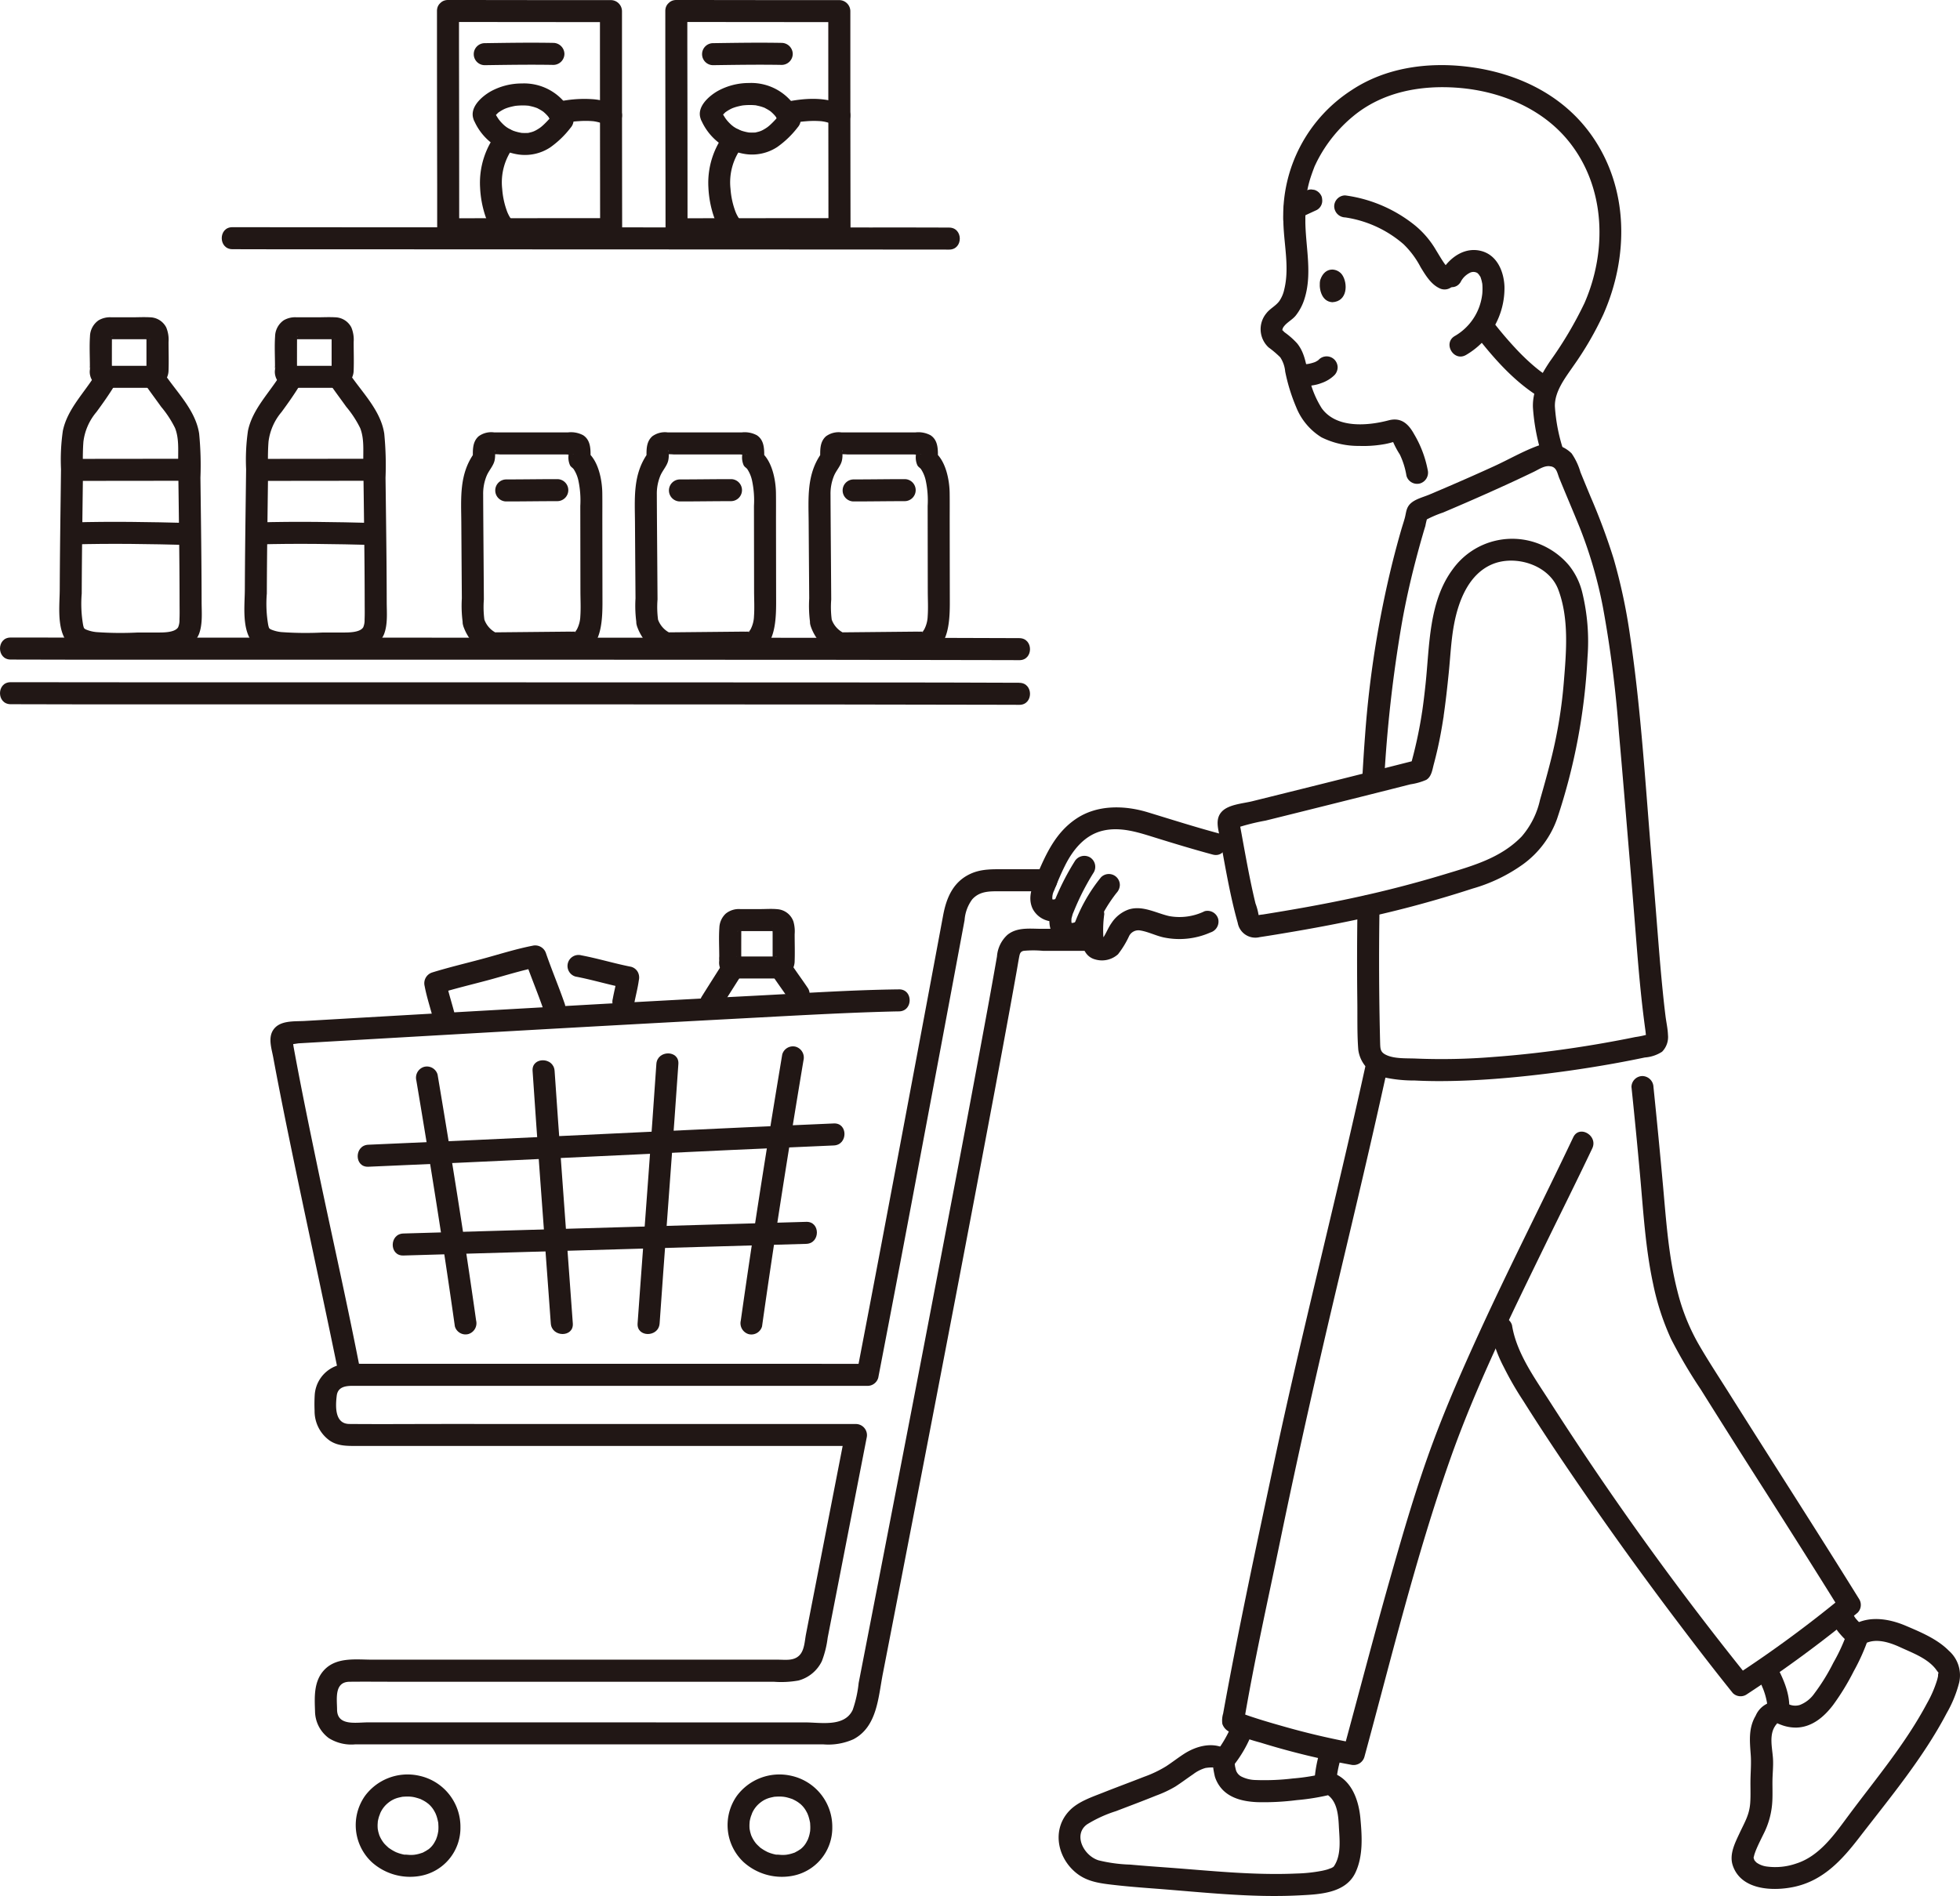 <svg xmlns="http://www.w3.org/2000/svg" width="356.084" height="344.547" viewBox="0 0 356.084 344.547"><defs><style>.a{fill:#211715;}</style></defs><path class="a" d="M268.57,61.505c3.119,3.944,6.535,7.749,10.81,10.472a2.017,2.017,0,0,0,2.736-.718,2.043,2.043,0,0,0-.717-2.736q-.813-.517-1.586-1.091c-.037-.028-.415-.315-.218-.163s-.221-.176-.213-.17q-.345-.276-.68-.561c-.961-.815-1.875-1.684-2.752-2.587a68.2,68.2,0,0,1-4.552-5.275,2,2,0,0,0-2.828,0,2.061,2.061,0,0,0,0,2.829Z"/><path class="a" d="M244.4,39.509a20.805,20.805,0,0,1,10.594,4.874,16.279,16.279,0,0,1,3.1,4.173c.858,1.4,1.824,3.042,3.356,3.791a2.051,2.051,0,0,0,2.736-.718,2.018,2.018,0,0,0-.717-2.736,3.4,3.4,0,0,1-.406-.232c.363.244-.038-.05-.112-.13-.128-.138-.254-.273-.374-.418.211.256-.176-.246-.176-.247-.532-.762-.995-1.57-1.483-2.361a16.644,16.644,0,0,0-3.9-4.586,25.6,25.6,0,0,0-12.626-5.41,2.009,2.009,0,0,0-2,2,2.052,2.052,0,0,0,2,2Z"/><path class="a" d="M265.369,51.23a3.744,3.744,0,0,1,1.6-1.62,1.415,1.415,0,0,1,1.547.079c-.238-.174.188.214.2.227-.194-.227.151.258.156.266.261.406-.02-.175.141.289.07.2.131.407.181.616,0-.007.126.631.08.315a6.127,6.127,0,0,1,.05.635,11.031,11.031,0,0,1-.027,1.336,10.6,10.6,0,0,1-.519,2.3,10.088,10.088,0,0,1-4.467,5.384c-2.232,1.281-.219,4.739,2.019,3.454a14.057,14.057,0,0,0,6.994-12.469c-.116-2.657-1.28-5.571-4.062-6.388-3.037-.893-5.822,1.062-7.342,3.563-1.34,2.2,2.118,4.218,3.454,2.018Z"/><path class="a" d="M236.273,70.2A12.29,12.29,0,0,0,238.641,70a7.1,7.1,0,0,0,1.427-.387,6.3,6.3,0,0,0,2.363-1.438,2.088,2.088,0,0,0,.585-1.414,2.04,2.04,0,0,0-.585-1.415,2,2,0,0,0-2.829,0,2.816,2.816,0,0,1-.3.275l.4-.313a4.71,4.71,0,0,1-1.046.6l.478-.2a7.457,7.457,0,0,1-1.862.484l.531-.071a10.044,10.044,0,0,1-1.531.077,2.018,2.018,0,0,0-2,2,2.04,2.04,0,0,0,2,2Z"/><path class="a" d="M239.858,50.868c-.3,1.2.045,3.917,2.186,4.053,2.816-.146,2.827-3.449,1.813-4.956C243.027,48.731,240.722,48.306,239.858,50.868Z"/><path class="a" d="M233.191,38.541c-.3,4.619,1.246,9.453.136,14.016a5.931,5.931,0,0,1-.93,2.187c-.652.867-1.672,1.331-2.339,2.2a4.516,4.516,0,0,0,.416,6.191,18.074,18.074,0,0,1,2.118,1.8,5.58,5.58,0,0,1,.895,2.582,33.385,33.385,0,0,0,2,6.479,11.4,11.4,0,0,0,4.592,5.474,15.047,15.047,0,0,0,6.849,1.563,21.547,21.547,0,0,0,4.222-.259,12.57,12.57,0,0,0,1.716-.379c.381-.115.817-.044.316-.35-.561-.343-.206-.086-.164.09a15.634,15.634,0,0,0,1.3,2.465,14.15,14.15,0,0,1,1.2,3.856,2.013,2.013,0,0,0,2.46,1.4,2.049,2.049,0,0,0,1.4-2.46,20.11,20.11,0,0,0-2.455-6.478c-1.029-1.872-2.354-3.138-4.659-2.529-3.866,1.02-9.524,1.471-12.153-2.225a17.484,17.484,0,0,1-2.318-5.8c-.553-2.13-.7-4.182-2.135-5.963a14.132,14.132,0,0,0-2.14-1.911,2.008,2.008,0,0,1-.584-.624c.19.392.015.216.032.11a1.361,1.361,0,0,1,.307-.678c.584-.757,1.527-1.2,2.141-1.966a9.359,9.359,0,0,0,1.6-3.093c1.59-5.107-.157-10.507.178-15.7.166-2.571-3.835-2.561-4,0Z"/><path class="a" d="M237.143,39.953A21.288,21.288,0,0,1,238,32.579c.254-.812.547-1.61.853-2.4-.117.3-.093.2.054-.109.136-.283.268-.568.411-.847a25.725,25.725,0,0,1,6.516-8.1c5.384-4.462,12.356-5.7,19.144-5.161,7.454.592,15.122,3.643,20.019,9.717,6.7,8.3,7.016,19.924,2.856,29.418a69.875,69.875,0,0,1-6.283,10.594c-1.66,2.486-3.186,5.266-3.074,8.346a37.2,37.2,0,0,0,1.843,9.314c.744,2.457,4.606,1.41,3.857-1.063a31.92,31.92,0,0,1-1.711-8.444c-.053-2.726,1.871-5.165,3.335-7.3A59.311,59.311,0,0,0,291.3,57.11c4.628-10.482,4.638-22.9-2.143-32.51-5.306-7.522-13.772-11.454-22.731-12.5-7.175-.84-14.71.209-20.83,4.253a27.148,27.148,0,0,0-12.455,23.6c.1,2.565,4.1,2.579,4,0Z"/><path class="a" d="M130.911,183.173c1.2-1.92,2.415-3.831,3.628-5.744a2.018,2.018,0,0,0-.718-2.736,2.043,2.043,0,0,0-2.736.717c-1.213,1.913-2.428,3.824-3.628,5.744a2.02,2.02,0,0,0,.718,2.737,2.041,2.041,0,0,0,2.736-.718Z"/><path class="a" d="M140.635,177.718c.894,1.322,1.844,2.607,2.727,3.937a2.119,2.119,0,0,0,1.195.919,2,2,0,0,0,2.461-1.4,2.008,2.008,0,0,0-.2-1.541c-.883-1.329-1.833-2.614-2.727-3.936a2.131,2.131,0,0,0-1.2-.92,2.048,2.048,0,0,0-1.541.2,2.017,2.017,0,0,0-.919,1.195,1.994,1.994,0,0,0,.2,1.541Z"/><path class="a" d="M134.1,173.815a1.745,1.745,0,0,1-.306-.012c-.029-.048.448.11.156.016-.067-.021-.417-.129-.043.005.393.141-.121-.135.232.134a1.138,1.138,0,0,1,.384.5c.138.323.088.2.059.107-.064-.211.069.61.053.352-.006-.1.044-.426-.02.051-.094.707.058-.508.051-.371.021-.394,0-.794,0-1.187q0-2.209.008-4.417c0-.067,0-.135,0-.2,0-.4-.08.131-.044.211-.03-.066.058-.238.069-.305.042-.262-.1.227-.112.243.088-.169.238-.3-.125.11.3-.337-.3.17-.037.023-.414.229-.333.13-.172.095-.494.107-.3.027-.153.033.123,0,.247,0,.371,0h6.2a1.621,1.621,0,0,0,.4,0c-.043.022-.481-.107-.178-.008-.5-.163-.313-.157-.195-.077-.47-.318-.278-.244-.185-.141.241.264-.293-.415-.1-.128.158.239-.137-.522-.05-.106a1.059,1.059,0,0,0,.034.143c.085.232-.077-.324-.042-.338a7.629,7.629,0,0,0,.011.915q0,2.347,0,4.7c0,.175-.015.358,0,.532.019.256.129-.62.029-.242a.711.711,0,0,0-.038.12c-.032-.206.164-.366.223-.439.281-.349-.157.052.2-.192.294-.2.1-.076.024-.034-.223.123.518-.205.137-.077-.238.081-.022-.122.147-.019a1.668,1.668,0,0,0-.44,0H134.1a2,2,0,1,0,0,4h6.573a3.8,3.8,0,0,0,2.736-.888,3.241,3.241,0,0,0,.96-2.295c.057-1.618,0-3.249,0-4.869a6.428,6.428,0,0,0-.224-2.3,3.353,3.353,0,0,0-2.942-2.241c-1.013-.1-2.07-.017-3.086-.017h-3.641a3.764,3.764,0,0,0-2.636.833,3.684,3.684,0,0,0-1.15,2.576c-.122,1.715-.022,3.474-.019,5.192a4.342,4.342,0,0,0,0,.765c0-.01.076-1.236-.022.172a2.723,2.723,0,0,0,.119,1.022,3.277,3.277,0,0,0,3.335,2.054,2,2,0,0,0,0-4Z"/><path class="a" d="M76.078,322.677a9.62,9.62,0,0,0-9.776,3.69,9.222,9.222,0,0,0,1.225,12.011,10.388,10.388,0,0,0,8.711,2.535,8.864,8.864,0,0,0,7.413-8.835,9.484,9.484,0,0,0-7.573-9.4,2.051,2.051,0,0,0-2.46,1.4,2.019,2.019,0,0,0,1.4,2.46,10.98,10.98,0,0,1,1.329.376c.494.165-.358-.2.133.057.16.083.323.159.481.247s.33.193.489.3c.006,0,.464.36.245.175a4.764,4.764,0,0,1,1.264,1.529c.093.169.181.342.26.519-.161-.361.077.229.084.248a9.4,9.4,0,0,1,.293,1.144c.122.6.006-.356.032.254.008.2.025.4.027.6a7.19,7.19,0,0,1-.055,1c.056-.411-.059.232-.064.255q-.066.292-.156.579s-.228.618-.083.272a5.454,5.454,0,0,1-.27.541,4.085,4.085,0,0,1-1.3,1.513c.266-.2-.283.17-.27.162-.169.1-.346.19-.52.286-.508.279.315-.078-.222.1-.174.056-.346.117-.523.167s-.341.089-.514.125c-.079.016-.644.1-.13.037-.256.033-.513.052-.77.062-.475.017-.964-.084-1.432-.058.636-.036.323.048.085,0-.19-.036-.379-.081-.566-.132-.17-.046-.34-.1-.507-.156-.042-.014-.591-.233-.2-.062a8.044,8.044,0,0,1-.987-.516c-.162-.1-.317-.206-.474-.312-.487-.329.237.242-.2-.159-.239-.22-.475-.436-.692-.678a5.853,5.853,0,0,1-.905-1.543c-.057-.208-.127-.41-.177-.62,0,.012-.123-.681-.075-.319a6.377,6.377,0,0,1-.039-1.07c0,.007.058-.686.01-.317a5.78,5.78,0,0,1,.126-.626c.034-.138.071-.275.113-.41.026-.084.281-.724.183-.515a4.931,4.931,0,0,1,1.516-2,4.751,4.751,0,0,1,1.92-.938c.18-.047.362-.078.542-.12.427-.1-.3.006.156-.024.356-.023.708-.045,1.065-.035.241.007.479.036.719.051.362.023-.435-.182-.18-.024a.836.836,0,0,0,.233.041,2.052,2.052,0,0,0,2.46-1.4A2.017,2.017,0,0,0,76.078,322.677Z"/><path class="a" d="M143.634,322.677a9.622,9.622,0,0,0-9.777,3.69,9.222,9.222,0,0,0,1.225,12.011,10.389,10.389,0,0,0,8.711,2.535,8.864,8.864,0,0,0,7.414-8.835,9.484,9.484,0,0,0-7.573-9.4,2.051,2.051,0,0,0-2.46,1.4,2.018,2.018,0,0,0,1.4,2.46,10.914,10.914,0,0,1,1.328.376c.494.165-.357-.2.134.057.16.083.323.159.481.247s.33.193.489.3c.005,0,.463.36.244.175a4.754,4.754,0,0,1,1.265,1.529c.093.169.181.342.259.519-.16-.361.078.229.084.248a9.409,9.409,0,0,1,.294,1.144c.121.6.006-.356.031.254.009.2.026.4.027.6a7.037,7.037,0,0,1-.054,1c.055-.411-.059.232-.064.255q-.067.292-.157.579s-.227.618-.082.272a5.462,5.462,0,0,1-.271.541,4.091,4.091,0,0,1-1.3,1.513c.265-.2-.283.17-.27.162-.17.1-.346.19-.52.286-.508.279.314-.078-.223.1-.174.056-.346.117-.522.167s-.342.089-.515.125c-.078.016-.644.1-.13.037-.255.033-.513.052-.77.062-.475.017-.963-.084-1.431-.058.635-.036.322.048.085,0-.191-.036-.379-.081-.566-.132-.171-.046-.34-.1-.507-.156-.043-.014-.592-.233-.2-.062a8.191,8.191,0,0,1-.987-.516c-.162-.1-.317-.206-.474-.312-.486-.329.238.242-.2-.159-.238-.22-.474-.436-.691-.678a5.853,5.853,0,0,1-.905-1.543c-.058-.208-.127-.41-.177-.62,0,.012-.123-.681-.076-.319a6.376,6.376,0,0,1-.038-1.07c0,.007.058-.686.01-.317a5.776,5.776,0,0,1,.125-.626c.034-.138.072-.275.113-.41.026-.084.282-.724.184-.515a4.937,4.937,0,0,1,1.515-2,4.755,4.755,0,0,1,1.921-.938c.179-.047.361-.078.542-.12.427-.1-.3.006.156-.024.355-.023.708-.045,1.065-.035.24.007.478.036.718.051.363.023-.435-.182-.179-.024a.83.83,0,0,0,.233.041,2.053,2.053,0,0,0,2.46-1.4A2.019,2.019,0,0,0,143.634,322.677Z"/><path class="a" d="M163.332,179.792c-8.548.1-17.106.684-25.64,1.126q-20.409,1.056-40.812,2.232-17.916,1.012-35.83,2.054l-5.666.327c-1.965.113-4.659-.171-5.816,1.747-.868,1.44-.209,3.345.075,4.889q.4,2.165.818,4.324.99,5.106,2.041,10.2c2.74,13.394,5.678,26.747,8.438,40.137.157.764.314,1.529.464,2.294.494,2.524,4.35,1.456,3.857-1.063-2.365-12.068-5.093-24.067-7.6-36.107-1.39-6.685-2.775-13.374-4.023-20.088q-.168-.9-.33-1.8a6.744,6.744,0,0,0-.157-.885,3.068,3.068,0,0,0-.066-.377c.057.448-.1.71-.458.789-.3.092-.353.129-.172.108.316.188,1.494-.085,1.871-.107q2.581-.147,5.162-.3,16.923-.978,33.846-1.944,20.322-1.154,40.649-2.239c9.24-.486,18.487-1.037,27.737-1.286.537-.014,1.073-.026,1.609-.033,2.572-.03,2.579-4.03,0-4Z"/><path class="a" d="M138.445,241.036c2.278-16.155,4.845-32.267,7.53-48.36a2.059,2.059,0,0,0-1.4-2.46,2.017,2.017,0,0,0-2.46,1.4c-2.685,16.092-5.252,32.205-7.53,48.36a2.068,2.068,0,0,0,1.4,2.46,2.013,2.013,0,0,0,2.46-1.4Z"/><path class="a" d="M75.638,196.336c2.5,14.871,4.89,29.76,7,44.69a2.012,2.012,0,0,0,2.46,1.4,2.052,2.052,0,0,0,1.4-2.46c-2.11-14.931-4.5-29.819-7-44.69a2.016,2.016,0,0,0-2.46-1.4,2.047,2.047,0,0,0-1.4,2.46Z"/><path class="a" d="M119.837,240.5c.858-12.367,1.815-24.727,2.7-37.092q.361-5.028.708-10.058c.174-2.57-3.827-2.559-4,0-.915,13.48-1.939,26.954-2.925,40.429-.164,2.24-.33,4.48-.485,6.721-.179,2.569,3.822,2.558,4,0Z"/><path class="a" d="M96.757,194.6c.874,13.08,1.864,26.152,2.822,39.226q.246,3.336.488,6.674c.183,2.552,4.185,2.573,4,0-.874-12.154-1.787-24.306-2.653-36.461q-.336-4.719-.657-9.439c-.171-2.555-4.172-2.574-4,0Z"/><path class="a" d="M73.278,228.156l56.939-1.648,16.263-.471c2.569-.075,2.579-4.075,0-4l-56.132,1.625-17.07.494c-2.568.074-2.579,4.075,0,4Z"/><path class="a" d="M66.916,212.023c22-.93,44-2.037,66-3.047q9.288-.426,18.577-.821c2.565-.108,2.579-4.109,0-4-21.7.917-43.386,2.015-65.081,3.008q-9.747.447-19.5.86c-2.565.108-2.578,4.109,0,4Z"/><path class="a" d="M190.153,157.963h-7.625c-2.149,0-4.206-.09-6.2.822-3.161,1.445-4.386,4.356-4.983,7.556q-1.47,7.881-2.944,15.761-4.1,21.912-8.24,43.816-2.215,11.7-4.464,23.394l1.929-1.469q-20.086-.01-40.174-.008l-46.847,0H65.943c-1.729,0-3.556-.188-5.177.516a6.036,6.036,0,0,0-3.587,5.111,28.108,28.108,0,0,0-.026,2.9,6.569,6.569,0,0,0,2.707,5.4c1.493,1.037,3.21,1,4.943,1h8.762l44.266,0q17.73,0,35.46,0h2.222l-1.929-2.531q-2.625,13.486-5.254,26.971-.953,4.879-1.9,9.757c-.24,1.228-.272,2.907-1.187,3.843-1.029,1.054-2.543.8-3.885.8H67.741c-3.122,0-6.809-.568-9.055,2.112-1.689,2.014-1.542,4.763-1.453,7.246a6.149,6.149,0,0,0,2.509,4.9,7.715,7.715,0,0,0,4.848,1.126l19.361,0,48.481.007H149.6a11.152,11.152,0,0,0,5.445-.93c4.319-2.266,4.506-7.6,5.334-11.855q2.886-14.834,5.757-29.673,3.717-19.212,7.4-38.43,3.608-18.847,7.147-37.707,1.437-7.684,2.843-15.375.585-3.216,1.159-6.432c.164-.919.308-1.843.487-2.758.11-.562.221-.925.822-1.046a18.924,18.924,0,0,1,3.474,0H198.5c2.574,0,2.578-4,0-4h-9.241c-2.132,0-4.464-.341-6.233,1.095a5.9,5.9,0,0,0-1.9,3.925Q180,180.259,178.8,186.691q-3.192,17.334-6.507,34.644-3.7,19.463-7.46,38.917-3.238,16.786-6.5,33.569-1.167,6.009-2.337,12.018a21.427,21.427,0,0,1-1.082,4.892C153.42,313.9,149.1,313,146.268,313q-24.075,0-48.15-.006l-22.153,0H66.837c-2.124,0-5.585.712-5.6-2.323-.012-1.958-.54-5.026,2.258-5.057,2.882-.032,5.766,0,8.648,0h68.433a17.806,17.806,0,0,0,4.493-.227,6.627,6.627,0,0,0,4.245-3.521,17.934,17.934,0,0,0,1.051-4.234q2.183-11.188,4.363-22.377,1.359-6.974,2.716-13.949a2.028,2.028,0,0,0-1.928-2.532q-15.391,0-30.783,0l-43.6-.006c-5.889,0-11.781.05-17.669,0-2.642-.022-2.533-3.145-2.289-5.131.2-1.636,1.629-1.8,2.98-1.8h4.482l44.545,0q20.528,0,41.053.007h3.392a2.021,2.021,0,0,0,1.928-1.468q4.041-20.949,7.961-41.92,3.548-18.858,7.066-37.722l.657-3.518a7.21,7.21,0,0,1,1.391-3.784c1.346-1.494,3.09-1.468,4.954-1.468h8.573c2.574,0,2.578-4,0-4Z"/><path class="a" d="M82.66,184.488c-.522-2.122-1.254-4.224-1.653-6.372l-1.4,2.46c2.952-.913,5.978-1.63,8.962-2.429,3.057-.818,6.129-1.812,9.236-2.421l-2.46-1.4c1.058,3.068,2.328,6.061,3.389,9.129.836,2.418,4.7,1.378,3.857-1.064-1.06-3.068-2.331-6.061-3.389-9.128a2.06,2.06,0,0,0-2.46-1.4c-3.108.609-6.18,1.6-9.236,2.421-2.984.8-6.01,1.516-8.962,2.429a2.056,2.056,0,0,0-1.4,2.46c.4,2.148,1.131,4.251,1.652,6.373.614,2.5,4.473,1.44,3.858-1.064Z"/><path class="a" d="M104.578,177.467c3.032.572,5.993,1.486,9.022,2.078l-1.4-2.461c-.2,1.489-.609,2.944-.873,4.421a2,2,0,1,0,3.857,1.064c.264-1.478.673-2.933.873-4.421a2.155,2.155,0,0,0-.2-1.541,1.982,1.982,0,0,0-1.2-.92c-3.028-.591-5.99-1.505-9.021-2.077a2,2,0,1,0-1.064,3.857Z"/><path class="a" d="M185.191,115.963q-13.97-.061-27.938-.057-20.836-.021-41.672-.022-22.865-.006-45.727-.006-20.227,0-40.455,0-12.894,0-25.789-.022l-1.678,0c-2.574-.009-2.578,3.991,0,4q11.658.038,23.318.024,19.649.007,39.3.006,22.8,0,45.593,0,21.276,0,42.552.02,15.067.012,30.135.052,1.182,0,2.365.009c2.574.011,2.578-3.989,0-4Z"/><path class="a" d="M185.191,124.074q-13.97-.061-27.938-.057Q136.416,124,115.581,124q-22.865-.006-45.727-.005-20.227,0-40.455,0-12.894,0-25.789-.022l-1.678,0c-2.574-.009-2.578,3.991,0,4q11.658.037,23.318.024,19.649.007,39.3.006,22.8,0,45.593,0,21.276,0,42.552.02,15.067.013,30.135.052l2.365.009c2.574.011,2.578-3.988,0-4Z"/><path class="a" d="M60.363,70.4c.835,1.188,1.706,2.349,2.549,3.532a19.021,19.021,0,0,1,2.521,3.853c.739,1.881.545,3.941.567,5.921q.036,3.216.079,6.433c.055,4.308.112,8.617.145,12.925q.025,3.262.03,6.523c0,1,.028,2-.019,2.99a3.229,3.229,0,0,1-.252,1.429c-.653,1.014-2.9.929-3.929.936-1.136.009-2.272,0-3.408,0a61.61,61.61,0,0,1-7.481-.074,6.451,6.451,0,0,1-1.9-.466c-.411-.194-.394-.276-.526-.767a22.489,22.489,0,0,1-.262-5.775c.013-4.373.059-8.745.114-13.117q.045-3.666.093-7.331c.029-2.372-.084-4.792.1-7.157a10.277,10.277,0,0,1,2.367-5.381c1.139-1.549,2.259-3.131,3.261-4.771,1.346-2.2-2.112-4.214-3.453-2.019-2.034,3.328-5.111,6.287-5.913,10.217a36.958,36.958,0,0,0-.334,6.954q-.044,3.684-.093,7.369c-.062,4.834-.119,9.668-.138,14.5-.013,3.37-.83,8.936,2.858,10.772,2.725,1.357,6,1.044,8.955,1.044,3.026,0,6.349.345,9.311-.386a5.63,5.63,0,0,0,4.163-3.3c.708-1.829.491-4,.489-5.918-.007-4.837-.056-9.674-.116-14.511q-.048-4-.1-8.006A59.186,59.186,0,0,0,69.81,78.8c-.611-4.031-3.724-7.186-5.993-10.416-1.469-2.091-4.938-.094-3.454,2.019Z"/><path class="a" d="M53.48,66.476a1.4,1.4,0,0,1-.324-.012c.039.036.4.1.133.015-.5-.155.248.167.018.023.436.272.343.288.231.171.345.362.285.4.2.247.244.435.186.482.135.288-.057-.214.058.609.051.348-.009-.344-.043.22-.054.31.025-.209.07-.417.086-.626.028-.387,0-.785,0-1.173q0-2.271.008-4.542c0-.082,0-.165,0-.247,0-.252.137-.323-.04.189a1.434,1.434,0,0,0,.08-.326c-.007-.014-.21.517-.1.229.027-.07.194-.341,0-.031-.235.378.171-.13-.145.156-.346.312.225-.117-.159.1l-.132.058c.163-.038.159-.042-.013-.015.007.028-.369,0,.029.012.137,0,.274,0,.41,0H60.4c.111,0,.223,0,.335,0,.14-.005.359.068-.117-.029.155.032.263.139-.146-.086.133.073.236.185-.147-.14.063.053.275.283.034.01-.223-.253-.061-.057-.016.029-.013-.025-.14-.493-.11-.24a.9.9,0,0,0,.039.153c.055.15-.083.386-.037-.324-.019.3.012.607.013.9q0,2.466,0,4.932c0,.163-.016.335,0,.5.013.185.15-.629.012-.212-.068.206.235-.477.119-.285s.368-.392.149-.185.193-.149.192-.148c-.256.171.157-.1.184-.073-.009-.009-.231.08-.246.058s.434-.019.076-.036c-.131-.006-.263,0-.394,0H53.48a2,2,0,1,0,0,4H60.4a4.488,4.488,0,0,0,2.419-.547,3.153,3.153,0,0,0,1.433-2.64c.064-1.7,0-3.419,0-5.122A5.819,5.819,0,0,0,63.83,59.5a3.394,3.394,0,0,0-2.949-1.84c-1.08-.061-2.178,0-3.259,0H53.873a4.121,4.121,0,0,0-2.329.544,3.658,3.658,0,0,0-1.567,2.924c-.119,1.772-.021,3.584-.018,5.359a4.784,4.784,0,0,0,0,.738c-.037-.22.088-.655.059-.449s-.065.4-.082.606a2.871,2.871,0,0,0,.121,1.034c.44,1.505,2,2.044,3.421,2.069a2,2,0,0,0,0-4Z"/><path class="a" d="M47.311,87.389c6.76,0,13.521-.022,20.281-.022,2.574,0,2.578-4,0-4-6.76,0-13.521.022-20.281.022-2.573,0-2.578,4,0,4Z"/><path class="a" d="M46.807,98.937c7.025-.207,14.055-.08,21.078.1,2.575.066,2.574-3.934,0-4-7.023-.181-14.053-.308-21.078-.1-2.568.076-2.579,4.076,0,4Z"/><path class="a" d="M26.733,70.4c.835,1.188,1.707,2.349,2.55,3.532a18.975,18.975,0,0,1,2.52,3.853c.739,1.881.546,3.941.568,5.921q.034,3.216.078,6.433c.055,4.308.112,8.617.146,12.925q.024,3.262.029,6.523c0,1,.029,2-.019,2.99a3.229,3.229,0,0,1-.252,1.429c-.653,1.014-2.9.929-3.929.936-1.136.009-2.272,0-3.408,0a61.591,61.591,0,0,1-7.48-.074,6.465,6.465,0,0,1-1.9-.466c-.41-.194-.394-.276-.525-.767a22.49,22.49,0,0,1-.263-5.775c.014-4.373.06-8.745.114-13.117q.045-3.666.093-7.331c.03-2.372-.084-4.792.1-7.157a10.285,10.285,0,0,1,2.367-5.381c1.139-1.549,2.259-3.131,3.262-4.771,1.346-2.2-2.112-4.214-3.454-2.019-2.034,3.328-5.111,6.287-5.913,10.217a36.958,36.958,0,0,0-.334,6.954q-.042,3.684-.092,7.369c-.062,4.834-.119,9.668-.138,14.5-.013,3.37-.831,8.936,2.857,10.772,2.725,1.357,6,1.044,8.956,1.044,3.026,0,6.348.345,9.311-.386a5.629,5.629,0,0,0,4.162-3.3c.709-1.829.492-4,.489-5.918-.007-4.837-.055-9.674-.115-14.511q-.05-4-.1-8.006A58.863,58.863,0,0,0,36.18,78.8c-.61-4.031-3.724-7.186-5.993-10.416-1.468-2.091-4.938-.094-3.454,2.019Z"/><path class="a" d="M19.851,66.476a1.407,1.407,0,0,1-.325-.012c.039.036.4.1.133.015-.5-.155.248.167.018.023.436.272.343.288.232.171.345.362.285.4.2.247.243.435.185.482.134.288-.056-.214.059.609.052.348-.01-.344-.044.22-.055.31.025-.209.071-.417.086-.626.029-.387,0-.785,0-1.173q0-2.271.009-4.542v-.247c0-.252.137-.323-.04.189a1.383,1.383,0,0,0,.08-.326c-.006-.014-.209.517-.1.229.027-.07.2-.341,0-.031-.234.378.172-.13-.144.156-.346.312.225-.117-.159.1l-.133.058c.163-.038.159-.042-.013-.015.008.028-.369,0,.03.012.136,0,.273,0,.409,0h6.494c.111,0,.224,0,.335,0,.14-.005.36.068-.117-.029.155.032.263.139-.146-.086.133.073.236.185-.147-.14.063.053.275.283.034.01-.223-.253-.061-.057-.015.029-.014-.025-.141-.493-.111-.24a.9.9,0,0,0,.04.153c.055.15-.083.386-.038-.324-.019.3.013.607.013.9q0,2.466,0,4.932c0,.163-.015.335,0,.5.014.185.15-.629.013-.212-.068.206.234-.477.118-.285s.368-.392.15-.185.193-.149.191-.148c-.255.171.157-.1.185-.073-.01-.009-.231.08-.247.058s.434-.019.076-.036c-.13-.006-.263,0-.393,0H19.851a2,2,0,0,0,0,4h6.917a4.492,4.492,0,0,0,2.42-.547,3.158,3.158,0,0,0,1.433-2.64c.063-1.7,0-3.419,0-5.122A5.831,5.831,0,0,0,30.2,59.5a3.394,3.394,0,0,0-2.95-1.84c-1.08-.061-2.178,0-3.259,0H20.244a4.121,4.121,0,0,0-2.329.544,3.659,3.659,0,0,0-1.568,2.924c-.119,1.772-.021,3.584-.017,5.359a4.784,4.784,0,0,0,0,.738c-.037-.22.089-.655.059-.449s-.065.4-.082.606a2.872,2.872,0,0,0,.122,1.034c.44,1.505,2,2.044,3.421,2.069a2,2,0,0,0,0-4Z"/><path class="a" d="M13.682,87.389c6.76,0,13.52-.022,20.28-.022,2.574,0,2.578-4,0-4-6.76,0-13.52.022-20.28.022-2.574,0-2.578,4,0,4Z"/><path class="a" d="M13.177,98.937c7.025-.207,14.055-.08,21.079.1,2.575.066,2.573-3.934,0-4-7.024-.181-14.054-.308-21.079-.1-2.568.076-2.579,4.076,0,4Z"/><path class="a" d="M88,112.6a17.514,17.514,0,0,1-.093-3.658q-.022-3.4-.047-6.807c-.029-4.112-.065-8.225-.082-12.338a8.517,8.517,0,0,1,.647-3.365c.4-.957,1.269-1.838,1.446-2.846a4.3,4.3,0,0,0,.037-1.436c-.092-.441.2-.3-.126-.031l-.882.514a8.067,8.067,0,0,1,1.914-.052l3.889,0,8.152,0a6.244,6.244,0,0,0,1.152,0c.048-.01.149.022.188,0-.53.312.839-2.464-.908-.682-.08.082,0,.707,0,.827a3.505,3.505,0,0,0,.273,1.83c.209.358.452.421.66.7a6.174,6.174,0,0,1,.872,2.132,17.331,17.331,0,0,1,.334,4.55q.01,7.736.023,15.469c0,1.513.092,3.058-.016,4.568a5.588,5.588,0,0,1-.64,2.431,2.257,2.257,0,0,0-.209.318c-.188.419-.228.087.061.045.144-.021.058,0,.012,0-.56.034-1.13.011-1.692.016l-13.419.131,1.01.273A4.349,4.349,0,0,1,88,112.6c-.745-2.457-4.607-1.409-3.857,1.063.711,2.344,2.977,5.167,5.621,5.249,1.485.046,2.983-.029,4.468-.043,3.475-.034,6.985.077,10.456-.1,5.026-.26,4.767-6.862,4.762-10.56q-.01-6.784-.02-13.57c0-1.68.014-3.361-.007-5.04-.031-2.424-.713-5.891-2.722-7.473l.586,1.414c0-1.578.17-3.457-1.341-4.449a4.694,4.694,0,0,0-2.748-.516l-6.82,0-6.606,0a3.889,3.889,0,0,0-2.818.709c-1.18,1.056-1.046,2.593-1.047,4.03l.273-1.009c-2.789,3.855-2.4,8.21-2.37,12.669q.046,6.883.095,13.766a22.749,22.749,0,0,0,.238,4.917C84.719,116.166,88.576,115.105,88,112.6Z"/><path class="a" d="M119.551,112.6a17.446,17.446,0,0,1-.094-3.658q-.023-3.4-.047-6.807c-.029-4.112-.065-8.225-.081-12.338a8.5,8.5,0,0,1,.647-3.365c.4-.957,1.269-1.838,1.446-2.846a4.3,4.3,0,0,0,.036-1.436c-.092-.441.2-.3-.125-.031l-.883.514a8.076,8.076,0,0,1,1.915-.052l3.889,0,8.152,0a6.244,6.244,0,0,0,1.152,0c.048-.01.148.022.187,0-.529.312.839-2.464-.908-.682-.08.082,0,.707,0,.827a3.505,3.505,0,0,0,.273,1.83c.21.358.452.421.661.7a6.172,6.172,0,0,1,.871,2.132,17.289,17.289,0,0,1,.334,4.55q.011,7.736.023,15.469c0,1.513.092,3.058-.016,4.568a5.561,5.561,0,0,1-.64,2.431,2.313,2.313,0,0,0-.208.318c-.189.419-.229.087.061.045.144-.021.057,0,.012,0-.561.034-1.131.011-1.692.016l-13.419.131,1.009.273a4.347,4.347,0,0,1-2.555-2.587c-.745-2.457-4.608-1.409-3.857,1.063.711,2.344,2.977,5.167,5.62,5.249,1.485.046,2.984-.029,4.469-.043,3.475-.034,6.985.077,10.456-.1,5.025-.26,4.767-6.862,4.762-10.56l-.021-13.57c0-1.68.015-3.361-.007-5.04-.031-2.424-.713-5.891-2.722-7.473l.586,1.414c0-1.578.17-3.457-1.34-4.449a4.7,4.7,0,0,0-2.748-.516l-6.82,0-6.607,0a3.886,3.886,0,0,0-2.817.709c-1.18,1.056-1.046,2.593-1.047,4.03l.273-1.009c-2.79,3.855-2.4,8.21-2.37,12.669q.045,6.883.095,13.766a22.686,22.686,0,0,0,.238,4.917C116.274,116.166,120.132,115.105,119.551,112.6Z"/><path class="a" d="M151.106,112.6a17.514,17.514,0,0,1-.093-3.658q-.023-3.4-.047-6.807c-.029-4.112-.065-8.225-.082-12.338a8.534,8.534,0,0,1,.647-3.365c.4-.957,1.27-1.838,1.446-2.846a4.3,4.3,0,0,0,.037-1.436c-.092-.441.2-.3-.125-.031l-.883.514a8.067,8.067,0,0,1,1.914-.052l3.889,0,8.152,0a6.244,6.244,0,0,0,1.152,0c.048-.01.149.022.188,0-.53.312.839-2.464-.908-.682-.08.082,0,.707,0,.827a3.505,3.505,0,0,0,.273,1.83c.209.358.452.421.66.7a6.155,6.155,0,0,1,.872,2.132,17.289,17.289,0,0,1,.334,4.55q.01,7.736.023,15.469c0,1.513.092,3.058-.016,4.568a5.574,5.574,0,0,1-.64,2.431,2.207,2.207,0,0,0-.208.318c-.189.419-.229.087.061.045.143-.021.057,0,.011,0-.56.034-1.13.011-1.691.016l-13.42.131,1.01.273a4.349,4.349,0,0,1-2.556-2.587c-.745-2.457-4.607-1.409-3.857,1.063.711,2.344,2.977,5.167,5.621,5.249,1.485.046,2.983-.029,4.469-.043,3.475-.034,6.985.077,10.455-.1,5.026-.26,4.768-6.862,4.762-10.56q-.009-6.784-.02-13.57c0-1.68.015-3.361-.007-5.04-.031-2.424-.713-5.891-2.722-7.473l.586,1.414c0-1.578.17-3.457-1.341-4.449a4.691,4.691,0,0,0-2.747-.516l-6.821,0-6.606,0a3.889,3.889,0,0,0-2.818.709c-1.18,1.056-1.046,2.593-1.047,4.03l.273-1.009c-2.789,3.855-2.4,8.21-2.37,12.669q.047,6.883.1,13.766a22.685,22.685,0,0,0,.237,4.917C147.83,116.166,151.687,115.105,151.106,112.6Z"/><path class="a" d="M172.443,41.353c-4.751-.026-9.5-.012-14.256-.014q-15.3-.009-30.6-.015L91.27,41.31Q75.4,41.3,59.529,41.3q-8.4,0-16.8-.014h-.512c-2.574-.014-2.577,3.986,0,4,4.741.024,9.482.011,14.222.013l30.581.015,36.319.014q15.877.006,31.755.014,8.415,0,16.828.014l.517,0c2.575.014,2.578-3.986,0-4Z"/><path class="a" d="M129.55,11.844c4.155-.06,8.318-.126,12.473-.051a2.018,2.018,0,0,0,2-2,2.038,2.038,0,0,0-2-2c-4.155-.075-8.318-.009-12.473.051a2,2,0,0,0,0,4Z"/><path class="a" d="M131.939,23.939A14.828,14.828,0,0,0,128.7,34.084a19.171,19.171,0,0,0,.886,4.953,13.329,13.329,0,0,0,.966,2.26,7.4,7.4,0,0,0,.461.725c.151.211.309.419.477.618.1.12.41.551.045.033a2.054,2.054,0,0,0,2.736.717,2.016,2.016,0,0,0,.718-2.736c-.192-.272-.405-.52-.614-.776-.19-.232.156.241-.015-.025-.069-.106-.14-.211-.206-.319a6.328,6.328,0,0,1-.637-1.345,14.775,14.775,0,0,1-.8-3.858,10.636,10.636,0,0,1,2.05-7.563,2.064,2.064,0,0,0,0-2.829,2.013,2.013,0,0,0-2.828,0Z"/><path class="a" d="M143.415,22.462a18.84,18.84,0,0,1,1.874-.317c-.281.031-.141.019.057,0,.134-.016.269-.031.4-.045.253-.027.507-.05.76-.069a16.582,16.582,0,0,1,2.665-.006c.115.01.672.075.279.026s.162.032.276.055a8.187,8.187,0,0,1,.83.208c.129.039.257.082.383.129.181.066.586.27-.092-.049.212.1.425.194.633.3a2,2,0,1,0,2.019-3.454c-3.423-1.768-7.5-1.417-11.151-.631a2.015,2.015,0,0,0-1.4,2.46,2.048,2.048,0,0,0,2.461,1.4Z"/><path class="a" d="M122.869,4q12.405,0,24.81.02l4.8,0-2-2q0,15.981.025,31.963,0,3.831.009,7.663l2-2q-14.8,0-29.606.019l2,2q0-16.917-.037-33.835,0-2.916,0-5.833c0-2.574-4-2.578-4,0q0,15.77.036,31.54,0,4.064.006,8.128a2.029,2.029,0,0,0,2,2q14.8,0,29.606-.019a2.028,2.028,0,0,0,2-2q-.03-17.38-.031-34.76,0-2.433,0-4.866a2.029,2.029,0,0,0-2-2Q139.592.023,126.7,0q-1.914,0-3.83,0C120.3,0,120.291,4,122.869,4Z"/><path class="a" d="M131.151,20.505q-.4,1.139-.127.7c.029-.045.059-.089.091-.133.083-.115.06-.088-.067.082l.107-.126c.2-.2.4-.4.6-.6.265-.248-.1.059.083-.068.126-.085.25-.172.379-.252a7.786,7.786,0,0,1,.836-.446c-.254.117.064-.025.166-.062q.242-.087.488-.162c.344-.1.693-.178,1.045-.25l.22-.037c-.121.013-.11.012.032,0,.194-.023.39-.037.585-.048a11.348,11.348,0,0,1,1.181-.007c.135.007.269.019.4.029.6.045-.326-.09.258.039.32.071.638.139.95.238.124.039.245.083.367.126.54.191-.273-.167.228.1.253.137.506.269.747.426.134.087.268.175.392.274-.256-.2.069.075.113.115a7.408,7.408,0,0,1,.671.7c.087.105.083.1-.01-.016l.115.163c.09.142.184.28.27.426a8.622,8.622,0,0,1,.507,1.024l.312-2.423c-.426.519-.855,1.036-1.315,1.526-.258.276-.524.544-.8.8-.117.106-.236.209-.356.311-.092.078-.343.257-.118.1a8.278,8.278,0,0,1-.965.6c-.04.021-.485.224-.282.141s-.262.087-.305.1c-.189.059-.381.1-.573.149-.514.135.27.021-.277.041a8.982,8.982,0,0,1-1.054-.009,8.874,8.874,0,0,1-1.076-.244c-.17-.05-.339-.108-.506-.168-.131-.051-.131-.048,0,.01-.092-.04-.182-.082-.271-.127a7.432,7.432,0,0,1-.911-.527c-.072-.048-.479-.381-.176-.123-.112-.1-.224-.191-.331-.291a8.294,8.294,0,0,1-.65-.676c-.067-.078-.361-.475-.1-.109-.078-.108-.156-.215-.231-.325a12.873,12.873,0,0,1-.852-1.476,2,2,0,0,0-3.454,2.019,10.443,10.443,0,0,0,8.023,5.969,8.34,8.34,0,0,0,5.694-1.288,17.053,17.053,0,0,0,3.713-3.573,2.135,2.135,0,0,0,.312-2.424,9.609,9.609,0,0,0-9.164-5.639,11.722,11.722,0,0,0-5.714,1.476c-1.632.954-3.809,2.887-3.065,5a2.049,2.049,0,0,0,2.46,1.4A2.017,2.017,0,0,0,131.151,20.505Z"/><path class="a" d="M88.069,11.844c4.155-.06,8.318-.126,12.473-.051a2.018,2.018,0,0,0,2-2,2.039,2.039,0,0,0-2-2c-4.155-.075-8.318-.009-12.473.051a2,2,0,0,0,0,4Z"/><path class="a" d="M90.459,23.929a14.844,14.844,0,0,0-3.238,10.155,19.171,19.171,0,0,0,.886,4.953,13.329,13.329,0,0,0,.966,2.26,7.4,7.4,0,0,0,.461.725c.151.211.309.419.477.618.1.12.41.551.045.033a2.054,2.054,0,0,0,2.736.717,2.016,2.016,0,0,0,.718-2.736c-.192-.272-.405-.52-.614-.776-.19-.232.156.241-.015-.025-.069-.106-.14-.211-.206-.319a6.328,6.328,0,0,1-.637-1.345,14.775,14.775,0,0,1-.8-3.858,10.66,10.66,0,0,1,2.05-7.573,2.064,2.064,0,0,0,0-2.829,2.013,2.013,0,0,0-2.828,0Z"/><path class="a" d="M102.085,22.432c.3-.066.609-.116.916-.166.149-.024.3-.047.448-.069.061-.009.642-.11.152-.024a15.306,15.306,0,0,1,1.542-.155,16.146,16.146,0,0,1,2.6.007l.249.026c.333.033-.439-.071-.2-.028.161.029.323.052.484.084.275.056.548.125.816.208.227.07,1.034.431.281.077.21.1.422.192.628.3a2,2,0,1,0,2.019-3.454,11.418,11.418,0,0,0-4.176-1.2,22.232,22.232,0,0,0-6.825.54,2.015,2.015,0,0,0-1.4,2.46,2.047,2.047,0,0,0,2.461,1.4Z"/><path class="a" d="M81.388,4q12.405,0,24.809.02,2.4,0,4.8,0l-2-2q0,15.981.024,31.963,0,3.831.01,7.663l2-2q-14.8,0-29.607.019l2,2q0-16.917-.036-33.835,0-2.916,0-5.833c0-2.574-4-2.578-4,0q0,15.77.036,31.54,0,4.064,0,8.128a2.029,2.029,0,0,0,2,2q14.8,0,29.607-.019a2.028,2.028,0,0,0,2-2q-.031-17.38-.031-34.76,0-2.433,0-4.866a2.03,2.03,0,0,0-2-2Q98.11.023,85.218,0l-3.83,0C78.814,0,78.81,4,81.388,4Z"/><path class="a" d="M89.881,20.581q-.4,1.139-.127.7c.029-.045.059-.089.09-.133q.125-.173-.066.082l.107-.126c.2-.2.395-.4.6-.6.264-.248-.1.059.083-.067.126-.086.25-.173.379-.252a7.62,7.62,0,0,1,.836-.447c-.254.117.063-.025.166-.062q.242-.087.488-.162c.344-.1.693-.178,1.045-.25l.22-.037c-.121.013-.11.012.032,0,.194-.023.39-.037.585-.048a11.629,11.629,0,0,1,1.181-.007c.135.007.269.019.4.029.6.045-.326-.09.258.039.32.071.638.139.95.238.123.039.245.083.367.126.539.191-.273-.167.228.1.253.137.506.269.747.426.133.087.268.175.392.274-.256-.2.069.076.113.115a7.392,7.392,0,0,1,.67.7q.131.157-.009-.016l.115.163c.09.142.184.281.27.426a8.615,8.615,0,0,1,.506,1.024l.313-2.423c-.426.519-.856,1.036-1.315,1.526-.258.276-.524.544-.8.8-.117.106-.236.209-.356.311-.092.078-.343.258-.118.1a8.278,8.278,0,0,1-.965.6c-.04.021-.485.224-.282.141s-.262.087-.3.1c-.189.059-.381.1-.573.149-.514.135.27.021-.277.041a9,9,0,0,1-1.055-.009,8.9,8.9,0,0,1-1.075-.244c-.17-.05-.339-.108-.506-.168-.131-.051-.131-.048,0,.01-.092-.04-.182-.082-.272-.127a7.5,7.5,0,0,1-.91-.527c-.072-.048-.479-.381-.177-.123-.112-.1-.223-.191-.331-.291a8.281,8.281,0,0,1-.649-.676c-.067-.078-.361-.475-.1-.109-.078-.108-.156-.215-.231-.325a12.873,12.873,0,0,1-.852-1.476,2,2,0,0,0-3.454,2.019,10.443,10.443,0,0,0,8.023,5.969A8.34,8.34,0,0,0,99.942,26.8a17.053,17.053,0,0,0,3.713-3.573,2.135,2.135,0,0,0,.312-2.424A9.609,9.609,0,0,0,94.8,15.167a11.722,11.722,0,0,0-5.714,1.476c-1.632.954-3.809,2.887-3.065,5a2.049,2.049,0,0,0,2.46,1.4A2.019,2.019,0,0,0,89.881,20.581Z"/><path class="a" d="M155.086,91.124c3.09,0,6.18-.052,9.271-.054a2,2,0,0,0,0-4c-3.091,0-6.181.052-9.271.054a2,2,0,0,0,0,4Z"/><path class="a" d="M123.531,91.124c3.09,0,6.18-.052,9.27-.054a2,2,0,0,0,0-4c-3.09,0-6.18.052-9.27.054a2,2,0,0,0,0,4Z"/><path class="a" d="M91.975,91.124c3.09,0,6.18-.052,9.271-.054a2,2,0,0,0,0-4c-3.091,0-6.181.052-9.271.054a2,2,0,0,0,0,4Z"/><path class="a" d="M251.443,142.183a246.393,246.393,0,0,1,3.271-29.115c.652-3.647,1.451-7.247,2.38-10.833.413-1.595.841-3.186,1.3-4.769.181-.632.365-1.263.561-1.889a13.317,13.317,0,0,1,.387-1.587l-.718.718a20.643,20.643,0,0,1,3.544-1.57q2.208-.937,4.409-1.893,4.14-1.8,8.237-3.69,1.94-.9,3.865-1.829c1.019-.492,2.064-1.272,3.23-.942.922.261,1.03,1.258,1.37,2.094,1.219,3,2.5,5.97,3.713,8.969a81.014,81.014,0,0,1,4.227,14.53,211.782,211.782,0,0,1,2.89,22.647c.661,7.413,1.263,14.83,1.887,22.246q.633,7.528,1.225,15.06c.258,3.278.528,6.556.862,9.828q.25,2.468.56,4.927.144,1.137.3,2.272c.03.222.045.5.09.731.1.5-.217.494.1.208l.883-.514a16.91,16.91,0,0,1-2.942.678q-1.79.37-3.587.7-3.618.677-7.258,1.224c-4.992.755-10.014,1.333-15.05,1.7a115.181,115.181,0,0,1-13.84.285c-1.641-.079-3.84.07-5.37-.6-1.148-.5-1.2-1.055-1.231-2.2q-.059-2.328-.1-4.657-.177-10.158-.007-20.32c.042-2.575-3.958-2.575-4,0q-.143,8.7-.037,17.407c.037,2.918-.055,5.894.177,8.8a5.893,5.893,0,0,0,4.286,4.89,25.23,25.23,0,0,0,5.95.662c2.164.114,4.333.132,6.5.093,4.766-.086,9.527-.447,14.265-.961q7.3-.79,14.541-2.06,3.268-.573,6.518-1.255a6.585,6.585,0,0,0,3.132-1.048,3.812,3.812,0,0,0,1.068-3.036c-.038-1.141-.308-2.31-.449-3.442q-.279-2.241-.5-4.488c-.285-2.8-.524-5.6-.749-8.4-.395-4.934-.774-9.869-1.195-14.8-1.181-13.813-1.952-27.721-4-41.442a101.95,101.95,0,0,0-2.988-14.012,114.863,114.863,0,0,0-4.207-11.294q-.911-2.195-1.81-4.394a11.731,11.731,0,0,0-1.608-3.417,5.93,5.93,0,0,0-6.177-1.372c-2.685.988-5.246,2.478-7.848,3.671s-5.2,2.342-7.821,3.474q-1.986.858-3.978,1.7c-1.1.468-2.632.822-3.5,1.693-.752.752-.729,1.632-.987,2.581-.193.711-.435,1.412-.639,2.121-.569,1.974-1.1,3.96-1.6,5.952a187.09,187.09,0,0,0-4.979,31.478c-.219,2.826-.381,5.656-.546,8.485-.15,2.572,3.851,2.563,4,0Z"/><path class="a" d="M248.027,193.9c-5.29,24.126-11.5,48.043-16.628,72.2-3.2,15.064-6.444,30.149-9.187,45.3a4.4,4.4,0,0,0-.142,1.87,2.451,2.451,0,0,0,1.484,1.52,39.2,39.2,0,0,0,5.425,1.875,140.458,140.458,0,0,0,16.436,4.021,2.047,2.047,0,0,0,2.46-1.4c4.907-18.008,9.306-36.244,15.5-53.87,4.686-13.335,10.991-26.122,17.168-38.813,2.907-5.972,5.884-11.911,8.731-17.912,1.1-2.314-2.35-4.346-3.454-2.019-5.628,11.865-11.611,23.556-17.074,35.5-2.966,6.485-5.842,13.027-8.333,19.711-3.039,8.155-5.471,16.557-7.85,24.924-2.967,10.439-5.693,20.945-8.546,31.416l2.46-1.4A137.478,137.478,0,0,1,232.8,313.62c-1.821-.513-3.638-1.048-5.433-1.646-.615-.2-1.222-.424-1.829-.65-.278-.1-.169-.081.039.022-.067-.033-.194-.056-.24-.111-.255-.308-.072-.093.08.1l.514,1.946c1.855-11.129,4.358-22.182,6.638-33.229,3.344-16.2,7-32.317,10.831-48.411,2.9-12.208,5.8-24.417,8.488-36.673.55-2.509-3.3-3.581-3.857-1.064Z"/><path class="a" d="M296.4,197.546q.831,7.961,1.552,15.932c.6,6.608.973,13.295,2.373,19.8a46.17,46.17,0,0,0,3.258,10.029,89.489,89.489,0,0,0,5.393,9.168q5.874,9.384,11.839,18.713c4.538,7.141,9.072,14.284,13.529,21.477l.313-2.424a218.733,218.733,0,0,1-19.444,14.285l2.424.312a572.711,572.711,0,0,1-36.048-50.094c-2.7-4.224-6.086-8.836-6.89-13.912a2.014,2.014,0,0,0-2.46-1.4,2.049,2.049,0,0,0-1.4,2.46,25.173,25.173,0,0,0,2.365,6.543,58.322,58.322,0,0,0,3.54,6.135c2.891,4.6,5.894,9.13,8.956,13.618q9.449,13.848,19.583,27.214c3.12,4.128,6.281,8.228,9.522,12.262a2,2,0,0,0,2.424.313,228.149,228.149,0,0,0,20.253-14.91,2.013,2.013,0,0,0,.313-2.424c-7.759-12.521-15.752-24.894-23.6-37.363-1.912-3.042-3.908-6.054-5.695-9.172a37.57,37.57,0,0,1-3.76-9.5c-1.593-6.228-2.028-12.629-2.6-19.01q-.815-9.033-1.744-18.055a2.058,2.058,0,0,0-2-2,2.014,2.014,0,0,0-2,2Z"/><path class="a" d="M196.614,166.139c-.257,2.5-.905,7.425,2.441,8.234a4.353,4.353,0,0,0,4.061-.961,16.752,16.752,0,0,0,1.967-3.206,1.894,1.894,0,0,1,2.058-1.121c1.436.227,2.786.931,4.206,1.251a13.9,13.9,0,0,0,8.568-.889,2.065,2.065,0,0,0,1.4-2.46,2.015,2.015,0,0,0-2.461-1.4,10.4,10.4,0,0,1-6.441.889c-2.4-.547-4.844-2-7.365-1.2a6.206,6.206,0,0,0-3.109,2.458c-.631.88-.987,1.92-1.606,2.8-.157.225-.032.017.028-.009.166-.072.258.024-.139-.024-.742-.088.3.338.339.275.013-.025-.1-.529-.109-.59a20.494,20.494,0,0,1,.165-4.051,2.013,2.013,0,0,0-2-2,2.046,2.046,0,0,0-2,2Z"/><path class="a" d="M221.4,151.442c-4.323-1.166-8.584-2.523-12.865-3.828-4.232-1.289-9.151-1.4-12.957,1.131s-5.552,6.434-7.269,10.483c-.791,1.868-1.65,3.918-.7,5.915a4.3,4.3,0,0,0,4.972,2.156c2.487-.658,1.432-4.517-1.063-3.857a.48.48,0,0,1-.362-.048c-.206-.18.075.126.026-.094a2.919,2.919,0,0,1,.334-1.485c.6-1.537,1.254-3.089,1.994-4.563,1.438-2.865,3.591-5.532,6.858-6.3,3.195-.748,6.336.278,9.358,1.219,3.52,1.095,7.047,2.165,10.607,3.125,2.488.671,3.55-3.187,1.063-3.857Z"/><path class="a" d="M195.261,156.505a45.728,45.728,0,0,0-2.781,5.134q-.3.655-.584,1.319-.183.429-.363.86c-.054.128-.107.256-.16.385-.088.209-.108.258-.058.146a8.4,8.4,0,0,0-.669,3c0,1.924,1.062,3.992,3.13,4.307a5.2,5.2,0,0,0,5.094-2.015,2.015,2.015,0,0,0-.717-2.737,2.049,2.049,0,0,0-2.737.718c.436-.656.061,0,0-.045-.012-.009.408-.247.006-.042-.115.058-.4.141,0,.019-.125.037-.246.085-.371.12s-.256.054-.382.086c.469-.12.05-.034-.075-.018-.362.046.24.076.041.024-.3-.077-.12-.031.056.058-.321-.162.179.189.021.027s.2.338.016.018c-.211-.366.061.368-.027-.07-.011-.058-.091-.494-.056-.208s0-.184,0-.242c0-.15.014-.3.022-.448.012-.209-.069.242.031-.118.052-.188.1-.378.155-.566.113-.408-.1.195.116-.325.089-.209.174-.418.26-.628,0,.008.2-.474.14-.337-.068.161.126-.29.144-.332q.432-.992.907-1.965a45.443,45.443,0,0,1,2.294-4.108,2.018,2.018,0,0,0-.717-2.736,2.043,2.043,0,0,0-2.737.717Z"/><path class="a" d="M198.9,169.394q.18-.522.38-1.039l.1-.255c.011-.026.184-.441.056-.139-.115.271.01-.021.033-.074.036-.083.073-.165.11-.248q.454-1.013,1-1.982.526-.939,1.13-1.833c.215-.32.438-.635.666-.946.109-.148.22-.294.33-.44.164-.218-.23.289-.058.077.073-.091.144-.182.216-.273a2.166,2.166,0,0,0,.586-1.414,2,2,0,0,0-3.414-1.414,29.685,29.685,0,0,0-4.992,8.917,2.012,2.012,0,0,0,1.4,2.46,2.049,2.049,0,0,0,2.461-1.4Z"/><path class="a" d="M258.355,129.412a79.784,79.784,0,0,1-2.2,10.058l1.4-1.4q-12.067,3.071-24.155,6.07l-5.9,1.465c-1.647.408-4.244.567-5.486,1.841-1.314,1.349-.689,3.162-.392,4.774.3,1.638.6,3.278.9,4.916.664,3.544,1.361,7.094,2.342,10.566a3.248,3.248,0,0,0,3.973,2.6c2-.3,3.991-.636,5.983-.975,7.329-1.246,14.619-2.725,21.807-4.633q5.476-1.453,10.868-3.208a29.686,29.686,0,0,0,9.194-4.419,17.433,17.433,0,0,0,6.2-8.292,109.3,109.3,0,0,0,5.518-29.264,37.626,37.626,0,0,0-.936-11.794,12.635,12.635,0,0,0-2.435-4.991,13.591,13.591,0,0,0-3.891-3.171,13.313,13.313,0,0,0-17.224,3.9c-4.371,5.892-4.19,13.853-4.928,20.818-.182,1.718-.382,3.433-.635,5.141a2.066,2.066,0,0,0,1.4,2.461,2.015,2.015,0,0,0,2.46-1.4c.409-2.762.716-5.535.994-8.313.3-2.967.424-6.01,1-8.938.813-4.158,2.667-8.889,6.857-10.673s10.317.072,12.019,4.561c2,5.275,1.471,11.331,1.02,16.833a85.6,85.6,0,0,1-2.187,13.507c-.649,2.639-1.377,5.259-2.13,7.87a15.168,15.168,0,0,1-3.352,6.7c-3.83,3.946-8.94,5.33-14.037,6.874q-7.93,2.4-16.035,4.158c-3.085.672-6.183,1.277-9.29,1.837q-2.441.438-4.887.843-1.379.23-2.76.45a6.78,6.78,0,0,0-.937.148q-1.11.029.291.49l-.1-.365a10.972,10.972,0,0,0-.593-2.279q-.242-.993-.463-1.991c-.348-1.561-.664-3.129-.967-4.7-.277-1.444-.542-2.89-.806-4.336q-.181-1-.364-2c-.042-.227-.085-.455-.127-.683l-.123-.657q-.092-.768-.15.262l-.883.515a40.289,40.289,0,0,1,5.726-1.468l5.677-1.411q5.859-1.458,11.714-2.929,2.922-.733,5.845-1.473l3.075-.779a11.293,11.293,0,0,0,2.862-.807c.969-.567,1.112-1.847,1.376-2.831q.387-1.448.717-2.91c.409-1.825.742-3.664,1.024-5.512a2.063,2.063,0,0,0-1.4-2.46A2.015,2.015,0,0,0,258.355,129.412Z"/><path class="a" d="M241.043,322.166a36.328,36.328,0,0,1-6.151,1.022,42.943,42.943,0,0,1-6.706.285,6.044,6.044,0,0,1-2.695-.651,2.032,2.032,0,0,1-.911-1.031c-.087-.268-.139-.539-.2-.814-.113-.512.053.431-.009-.049-.022-.174-.039-.347-.064-.52a3.555,3.555,0,0,0-2.44-2.952c-2.3-.789-4.86.026-6.813,1.3-1.076.7-2.094,1.491-3.168,2.2a21.219,21.219,0,0,1-4.048,1.933c-2.486.976-4.993,1.9-7.475,2.885-2.044.812-4.461,1.61-6.032,3.226-3.4,3.5-2.195,8.892,1.518,11.606,1.953,1.427,4.3,1.675,6.626,1.942,2.439.28,4.889.469,7.337.654,8.649.652,17.371,1.675,26.054,1.24,3.7-.185,8.578-.314,10.383-4.145,1.428-3.033,1.2-6.619.9-9.878-.29-3.133-1.458-6.666-4.567-8.052a2.063,2.063,0,0,0-2.736.718,2.015,2.015,0,0,0,.718,2.736c2.3,1.024,2.563,3.772,2.67,5.991.118,2.435.55,5.516-1.08,7.587.291-.37-.132,0,.136-.172a5.187,5.187,0,0,1-.584.323c.407-.193-.379.122-.514.162-.326.1-.658.178-.992.249a27.809,27.809,0,0,1-4.63.5c-7.783.351-15.556-.5-23.307-1.073-2.321-.17-4.642-.338-6.96-.549a27.268,27.268,0,0,1-5.732-.778c-2.765-.883-4.623-4.706-2.075-6.535a23.276,23.276,0,0,1,5.252-2.4c2.436-.937,4.884-1.848,7.3-2.829a20.787,20.787,0,0,0,3.472-1.631c1.116-.715,2.17-1.519,3.268-2.26a6.716,6.716,0,0,1,2.22-1.123,7.925,7.925,0,0,1,1.342-.1c.038,0,.316.1.324.088-.08.15-.421-.462-.322-.465a18.118,18.118,0,0,0,.366,2.058,6.1,6.1,0,0,0,1.406,2.381c1.63,1.679,4.065,2.154,6.311,2.249a47.2,47.2,0,0,0,7.149-.371,40.8,40.8,0,0,0,6.518-1.091c2.474-.7,1.423-4.557-1.064-3.857Z"/><path class="a" d="M335.623,296.576a32.913,32.913,0,0,1-2.54,5.567,36.613,36.613,0,0,1-3.487,5.641,5.745,5.745,0,0,1-2.616,2.05,2.9,2.9,0,0,1-2.083-.164,4.271,4.271,0,0,0-5.935,2.114c-1.324,2.238-1.08,4.585-.9,7.062.112,1.515-.007,2.95-.041,4.459-.032,1.434.051,2.87-.048,4.3-.153,2.2-.984,3.478-1.944,5.537-.834,1.789-1.9,3.85-1.228,5.855,1.5,4.465,7.2,4.706,11.047,3.909,5.308-1.1,8.717-4.807,11.9-8.936,5.615-7.285,11.64-14.494,15.931-22.674a21.909,21.909,0,0,0,2.249-5.517,5.935,5.935,0,0,0-1.865-5.8c-2.106-2.135-5.11-3.379-7.826-4.538-3.036-1.294-6.743-1.915-9.7-.061-2.176,1.365-.171,4.827,2.019,3.454,2.048-1.285,4.7-.4,6.713.528,2.116.978,4.653,1.9,6.212,3.709a5.212,5.212,0,0,1,.353.458c.011.016.66.837.313.507-.021-.02-.02-.123-.022-.046,0,.136-.067.873.008.384a8.141,8.141,0,0,1-.227.989,21.031,21.031,0,0,1-1.817,4.17c-3.9,7.327-9.236,13.638-14.165,20.261-2.585,3.474-5.32,7.518-9.648,8.87a11.537,11.537,0,0,1-5.224.535,4.115,4.115,0,0,1-1.934-.727,3.575,3.575,0,0,1-.364-.4c-.111-.17-.205-.771-.194-.356-.013-.46-.1.156.013-.128.068-.172.1-.376.15-.554.11-.355.243-.706.387-1.048.387-.92.848-1.811,1.283-2.709a14.742,14.742,0,0,0,1.6-6.087c.058-1.169.008-2.339.019-3.508.012-1.355.174-2.673.1-4.03-.105-1.912-.768-4.277.382-5.992a2.073,2.073,0,0,1,.325-.409c.162-.148-.411-.287.229-.021.257.106.516.209.778.3a7.364,7.364,0,0,0,2.655.408c2.792-.124,4.933-1.975,6.547-4.1a43.659,43.659,0,0,0,3.744-6.127,37.256,37.256,0,0,0,2.7-6.064c.771-2.462-3.089-3.516-3.857-1.064Z"/><path class="a" d="M239.953,317.784a22.974,22.974,0,0,0-1.173,6.416,2.016,2.016,0,0,0,2,2,2.043,2.043,0,0,0,2-2q.039-.946.161-1.884l-.071.532a21.106,21.106,0,0,1,.94-4,2.014,2.014,0,0,0-1.4-2.461,2.049,2.049,0,0,0-2.46,1.4Z"/><path class="a" d="M223.814,321.182a22.865,22.865,0,0,0,3.812-6.64,2.013,2.013,0,0,0-.2-1.541,2,2,0,0,0-2.737-.718,2.3,2.3,0,0,0-.919,1.195q-.129.334-.268.666l.2-.478a21.992,21.992,0,0,1-2.84,4.851l.313-.4c-.063.081-.126.162-.19.242a2.171,2.171,0,0,0-.586,1.414,2.032,2.032,0,0,0,.586,1.414,2.01,2.01,0,0,0,1.414.586,1.936,1.936,0,0,0,1.414-.586Z"/><path class="a" d="M319.192,304.555c.219.4.431.814.631,1.229.1.218.206.437.3.658.033.074.065.149.1.224l-.106-.252a2.633,2.633,0,0,0,.161.4,13.131,13.131,0,0,1,.785,2.866l-.072-.532a7.666,7.666,0,0,1,.053,1.588,2.01,2.01,0,0,0,2,2,2.05,2.05,0,0,0,2-2c.222-2.857-1.07-5.75-2.4-8.2a2.019,2.019,0,0,0-2.737-.718,2.041,2.041,0,0,0-.717,2.736Z"/><path class="a" d="M332.74,294.179a7.31,7.31,0,0,0,1.539,2.733,12.66,12.66,0,0,0,1.623,1.61,2.132,2.132,0,0,0,1.414.586,2.036,2.036,0,0,0,1.414-.586,2.01,2.01,0,0,0,.586-1.414,1.975,1.975,0,0,0-.586-1.414,12.348,12.348,0,0,1-1.766-1.79l.313.405a5.632,5.632,0,0,1-.714-1.18l.2.478a3.691,3.691,0,0,1-.168-.491,2,2,0,0,0-2.46-1.4,2.025,2.025,0,0,0-1.195.919,2.1,2.1,0,0,0-.2,1.541Z"/><path class="a" d="M236.224,39.547l3.016-1.394a1.928,1.928,0,0,0,.955-1.993,1.486,1.486,0,0,0-.237-.743,2.027,2.027,0,0,0-1.2-.92l-.531-.071a1.991,1.991,0,0,0-1.01.273l-3.016,1.394a1.923,1.923,0,0,0-.954,1.992,1.486,1.486,0,0,0,.237.744,2.017,2.017,0,0,0,1.195.919l.532.072a1.987,1.987,0,0,0,1.009-.273Z"/></svg>
